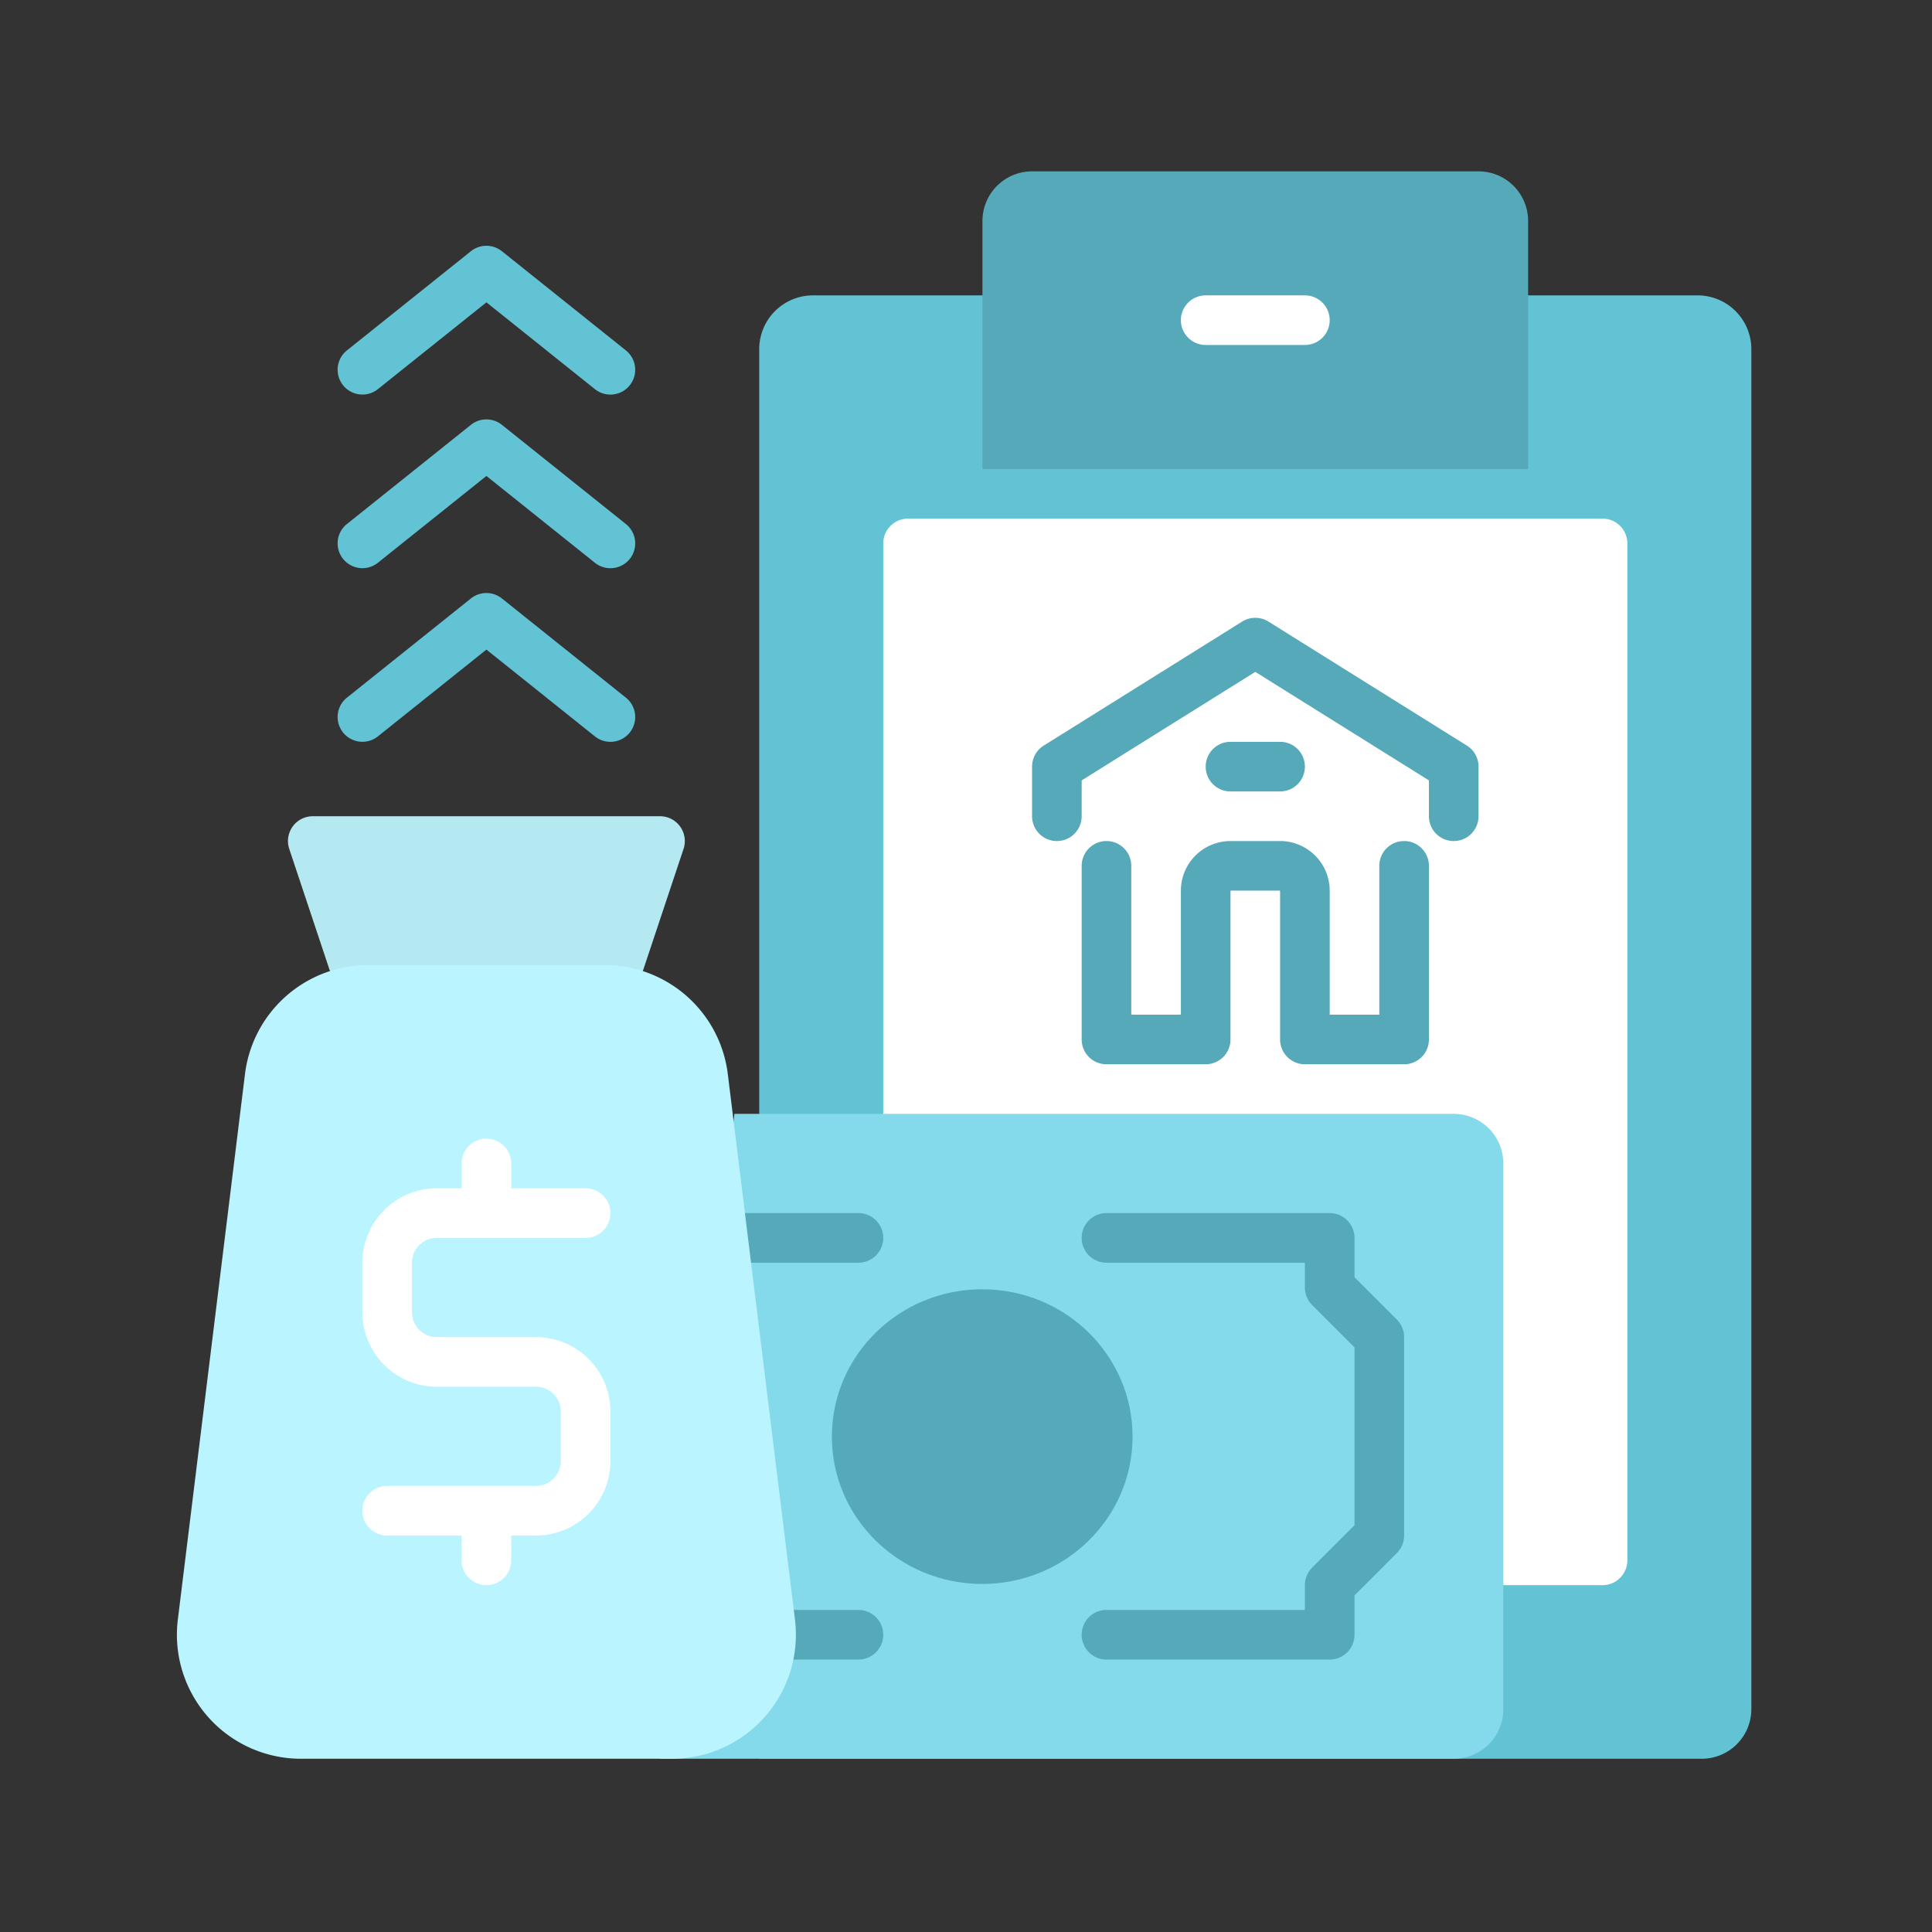 <?xml version="1.0" encoding="UTF-8"?> <svg xmlns="http://www.w3.org/2000/svg" width="431" height="431" viewBox="0 0 431 431"><rect x="0" y="0" width="431" height="431" fill="#333333" stroke="none"/><g id="Value-icon" transform="translate(-5558 -3148)"><rect id="Rectangle_124" data-name="Rectangle 124" width="431" height="431" transform="translate(5558 3148)" fill="none"></rect><g id="Group_295" data-name="Group 295" transform="translate(5597.466 3186.228)"><path id="Path_162" data-name="Path 162" d="M2565.8,1446.893a5.527,5.527,0,0,0-4.487-2.3h-77.465a5.536,5.536,0,0,0-5.25,7.284l11.066,33.2a5.534,5.534,0,0,0,5.25,3.782h55.332a5.534,5.534,0,0,0,5.25-3.782l11.066-33.2A5.533,5.533,0,0,0,2565.8,1446.893Z" transform="translate(-2453.539 -1300.731)" fill="#b5e9f2"></path><path id="Path_163" data-name="Path 163" d="M2839.64,1276.594h-43.329a5.533,5.533,0,0,0-5.47,4.694.929.929,0,0,1-.9.84h-97.928a.928.928,0,0,1-.9-.84,5.533,5.533,0,0,0-5.471-4.694h-43.329a12,12,0,0,0-12,12v314.456h210.261a11.066,11.066,0,0,0,11.067-11.067V1288.6A12,12,0,0,0,2839.64,1276.594Z" transform="translate(-2500.408 -1248.928)" fill="#62c3d5"></path><path id="Path_164" data-name="Path 164" d="M2830.777,1348.594H2675.848a5.533,5.533,0,0,0-5.533,5.533v132.8a5.533,5.533,0,0,0,5.533,5.533h116.2a5.539,5.539,0,0,1,5.533,5.533v83a5.532,5.532,0,0,0,5.533,5.533h27.666a5.532,5.532,0,0,0,5.533-5.533V1354.127A5.532,5.532,0,0,0,2830.777,1348.594Z" transform="translate(-2512.742 -1271.129)" fill="#fff"></path><path id="Path_165" data-name="Path 165" d="M2775.377,1540.594H2614.914l-16.6,143.863h177.062a11.066,11.066,0,0,0,11.066-11.066V1551.66A11.066,11.066,0,0,0,2775.377,1540.594Z" transform="translate(-2490.541 -1330.333)" fill="#84daea"></path><ellipse id="Ellipse_20" data-name="Ellipse 20" cx="33.538" cy="32.867" rx="33.538" ry="32.867" transform="translate(146.113 249.391)" fill="#55a9b9"></ellipse><g id="Group_159" data-name="Group 159" transform="translate(201.838 232.394)"><path id="Path_166" data-name="Path 166" d="M2789.647,1672.191h-49.8a5.533,5.533,0,1,1,0-11.066h44.265v-5.533a5.536,5.536,0,0,1,1.621-3.912l9.445-9.445v-39.683l-9.445-9.446a5.535,5.535,0,0,1-1.621-3.912v-5.533h-44.265a5.533,5.533,0,0,1,0-11.067h49.8a5.531,5.531,0,0,1,5.533,5.533v8.776l9.445,9.445a5.534,5.534,0,0,1,1.622,3.912v44.265a5.533,5.533,0,0,1-1.622,3.912l-9.445,9.446v8.775A5.531,5.531,0,0,1,2789.647,1672.191Z" transform="translate(-2734.315 -1572.594)" fill="#55a9b9"></path></g><g id="Group_160" data-name="Group 160" transform="translate(118.84 232.394)"><path id="Path_167" data-name="Path 167" d="M2647.514,1583.661h-27.666a5.533,5.533,0,0,1,0-11.067h27.666a5.533,5.533,0,0,1,0,11.067Z" transform="translate(-2614.315 -1572.594)" fill="#55a9b9"></path></g><g id="Group_161" data-name="Group 161" transform="translate(129.907 320.925)"><path id="Path_168" data-name="Path 168" d="M2652.448,1711.66h-16.6a5.533,5.533,0,0,1,0-11.066h16.6a5.533,5.533,0,0,1,0,11.066Z" transform="translate(-2630.315 -1700.594)" fill="#55a9b9"></path></g><path id="Path_169" data-name="Path 169" d="M2812.979,1236.594h-99.6a11.066,11.066,0,0,0-11.066,11.066v55.332h121.73V1247.66A11.066,11.066,0,0,0,2812.979,1236.594Z" transform="translate(-2522.609 -1236.594)" fill="#55a9b9"></path><g id="Group_165" data-name="Group 165" transform="translate(190.772 99.599)"><g id="Group_162" data-name="Group 162"><path id="Path_170" data-name="Path 170" d="M2812.379,1430.393a5.532,5.532,0,0,1-5.533-5.533v-8l-38.732-24.208-38.732,24.208v8a5.533,5.533,0,0,1-11.067,0v-11.067a5.541,5.541,0,0,1,2.6-4.693l44.266-27.666a5.552,5.552,0,0,1,5.868,0l44.266,27.666a5.541,5.541,0,0,1,2.6,4.693v11.067A5.532,5.532,0,0,1,2812.379,1430.393Z" transform="translate(-2718.315 -1380.596)" fill="#55a9b9"></path></g><g id="Group_163" data-name="Group 163" transform="translate(11.066 49.797)"><path id="Path_171" data-name="Path 171" d="M2806.247,1502.393h-22.133a5.532,5.532,0,0,1-5.533-5.533v-33.2h-11.066v33.2a5.532,5.532,0,0,1-5.533,5.533h-22.133a5.532,5.532,0,0,1-5.533-5.533v-38.732a5.533,5.533,0,1,1,11.066,0v33.2h11.067V1463.66a11.079,11.079,0,0,1,11.066-11.066h11.066a11.079,11.079,0,0,1,11.067,11.066v27.666h11.066v-33.2a5.533,5.533,0,1,1,11.066,0v38.732A5.532,5.532,0,0,1,2806.247,1502.393Z" transform="translate(-2734.315 -1452.594)" fill="#55a9b9"></path></g><g id="Group_164" data-name="Group 164" transform="translate(38.732 27.664)"><path id="Path_172" data-name="Path 172" d="M2790.915,1431.66h-11.066a5.533,5.533,0,0,1,0-11.067h11.066a5.533,5.533,0,0,1,0,11.067Z" transform="translate(-2774.315 -1420.594)" fill="#55a9b9"></path></g></g><g id="Group_166" data-name="Group 166" transform="translate(223.971 27.666)"><path id="Path_173" data-name="Path 173" d="M2793.981,1287.66h-22.133a5.533,5.533,0,0,1,0-11.066h22.133a5.533,5.533,0,0,1,0,11.066Z" transform="translate(-2766.315 -1276.594)" fill="#fff"></path></g><g id="Group_167" data-name="Group 167" transform="translate(35.842 94.066)"><path id="Path_174" data-name="Path 174" d="M2555.177,1405.794a5.5,5.5,0,0,1-3.453-1.213l-24.211-19.366-24.21,19.366a5.532,5.532,0,0,1-6.911-8.64l27.666-22.133a5.533,5.533,0,0,1,6.911,0l27.666,22.133a5.533,5.533,0,0,1-3.458,9.853Z" transform="translate(-2494.314 -1372.596)" fill="#62c3d5"></path></g><g id="Group_168" data-name="Group 168" transform="translate(35.842 16.601)"><path id="Path_175" data-name="Path 175" d="M2555.177,1293.794a5.5,5.5,0,0,1-3.453-1.213l-24.211-19.366-24.21,19.366a5.532,5.532,0,0,1-6.911-8.64l27.666-22.133a5.533,5.533,0,0,1,6.911,0l27.666,22.133a5.533,5.533,0,0,1-3.458,9.853Z" transform="translate(-2494.314 -1260.596)" fill="#62c3d5"></path></g><g id="Group_169" data-name="Group 169" transform="translate(35.842 55.333)"><path id="Path_176" data-name="Path 176" d="M2555.177,1349.794a5.5,5.5,0,0,1-3.453-1.213l-24.211-19.366-24.21,19.366a5.532,5.532,0,0,1-6.911-8.64l27.666-22.133a5.534,5.534,0,0,1,6.911,0l27.666,22.133a5.533,5.533,0,0,1-3.458,9.854Z" transform="translate(-2494.314 -1316.596)" fill="#62c3d5"></path></g><path id="Path_177" data-name="Path 177" d="M2580.37,1638.61l-14.984-121.73a27.7,27.7,0,0,0-27.458-24.286h-52.787a27.7,27.7,0,0,0-27.458,24.286L2442.7,1638.61a27.67,27.67,0,0,0,27.461,31.046h82.749a27.67,27.67,0,0,0,27.46-31.046Z" transform="translate(-2442.493 -1315.532)" fill="#baf5ff"></path><path id="Path_178" data-name="Path 178" d="M2541.047,1592.86h-22.132a5.541,5.541,0,0,1-5.533-5.533V1576.26a5.541,5.541,0,0,1,5.533-5.533h33.2a5.533,5.533,0,1,0,0-11.066h-16.6v-5.533a5.533,5.533,0,1,0-11.066,0v5.533h-5.533a16.618,16.618,0,0,0-16.6,16.6v11.066a16.618,16.618,0,0,0,16.6,16.6h22.132a5.54,5.54,0,0,1,5.533,5.533v11.066a5.54,5.54,0,0,1-5.533,5.533h-33.2a5.533,5.533,0,0,0,0,11.067h16.6v5.533a5.533,5.533,0,1,0,11.066,0v-5.533h5.533a16.618,16.618,0,0,0,16.6-16.6v-11.066A16.618,16.618,0,0,0,2541.047,1592.86Z" transform="translate(-2460.939 -1332.8)" fill="#fff"></path></g></g></svg> 